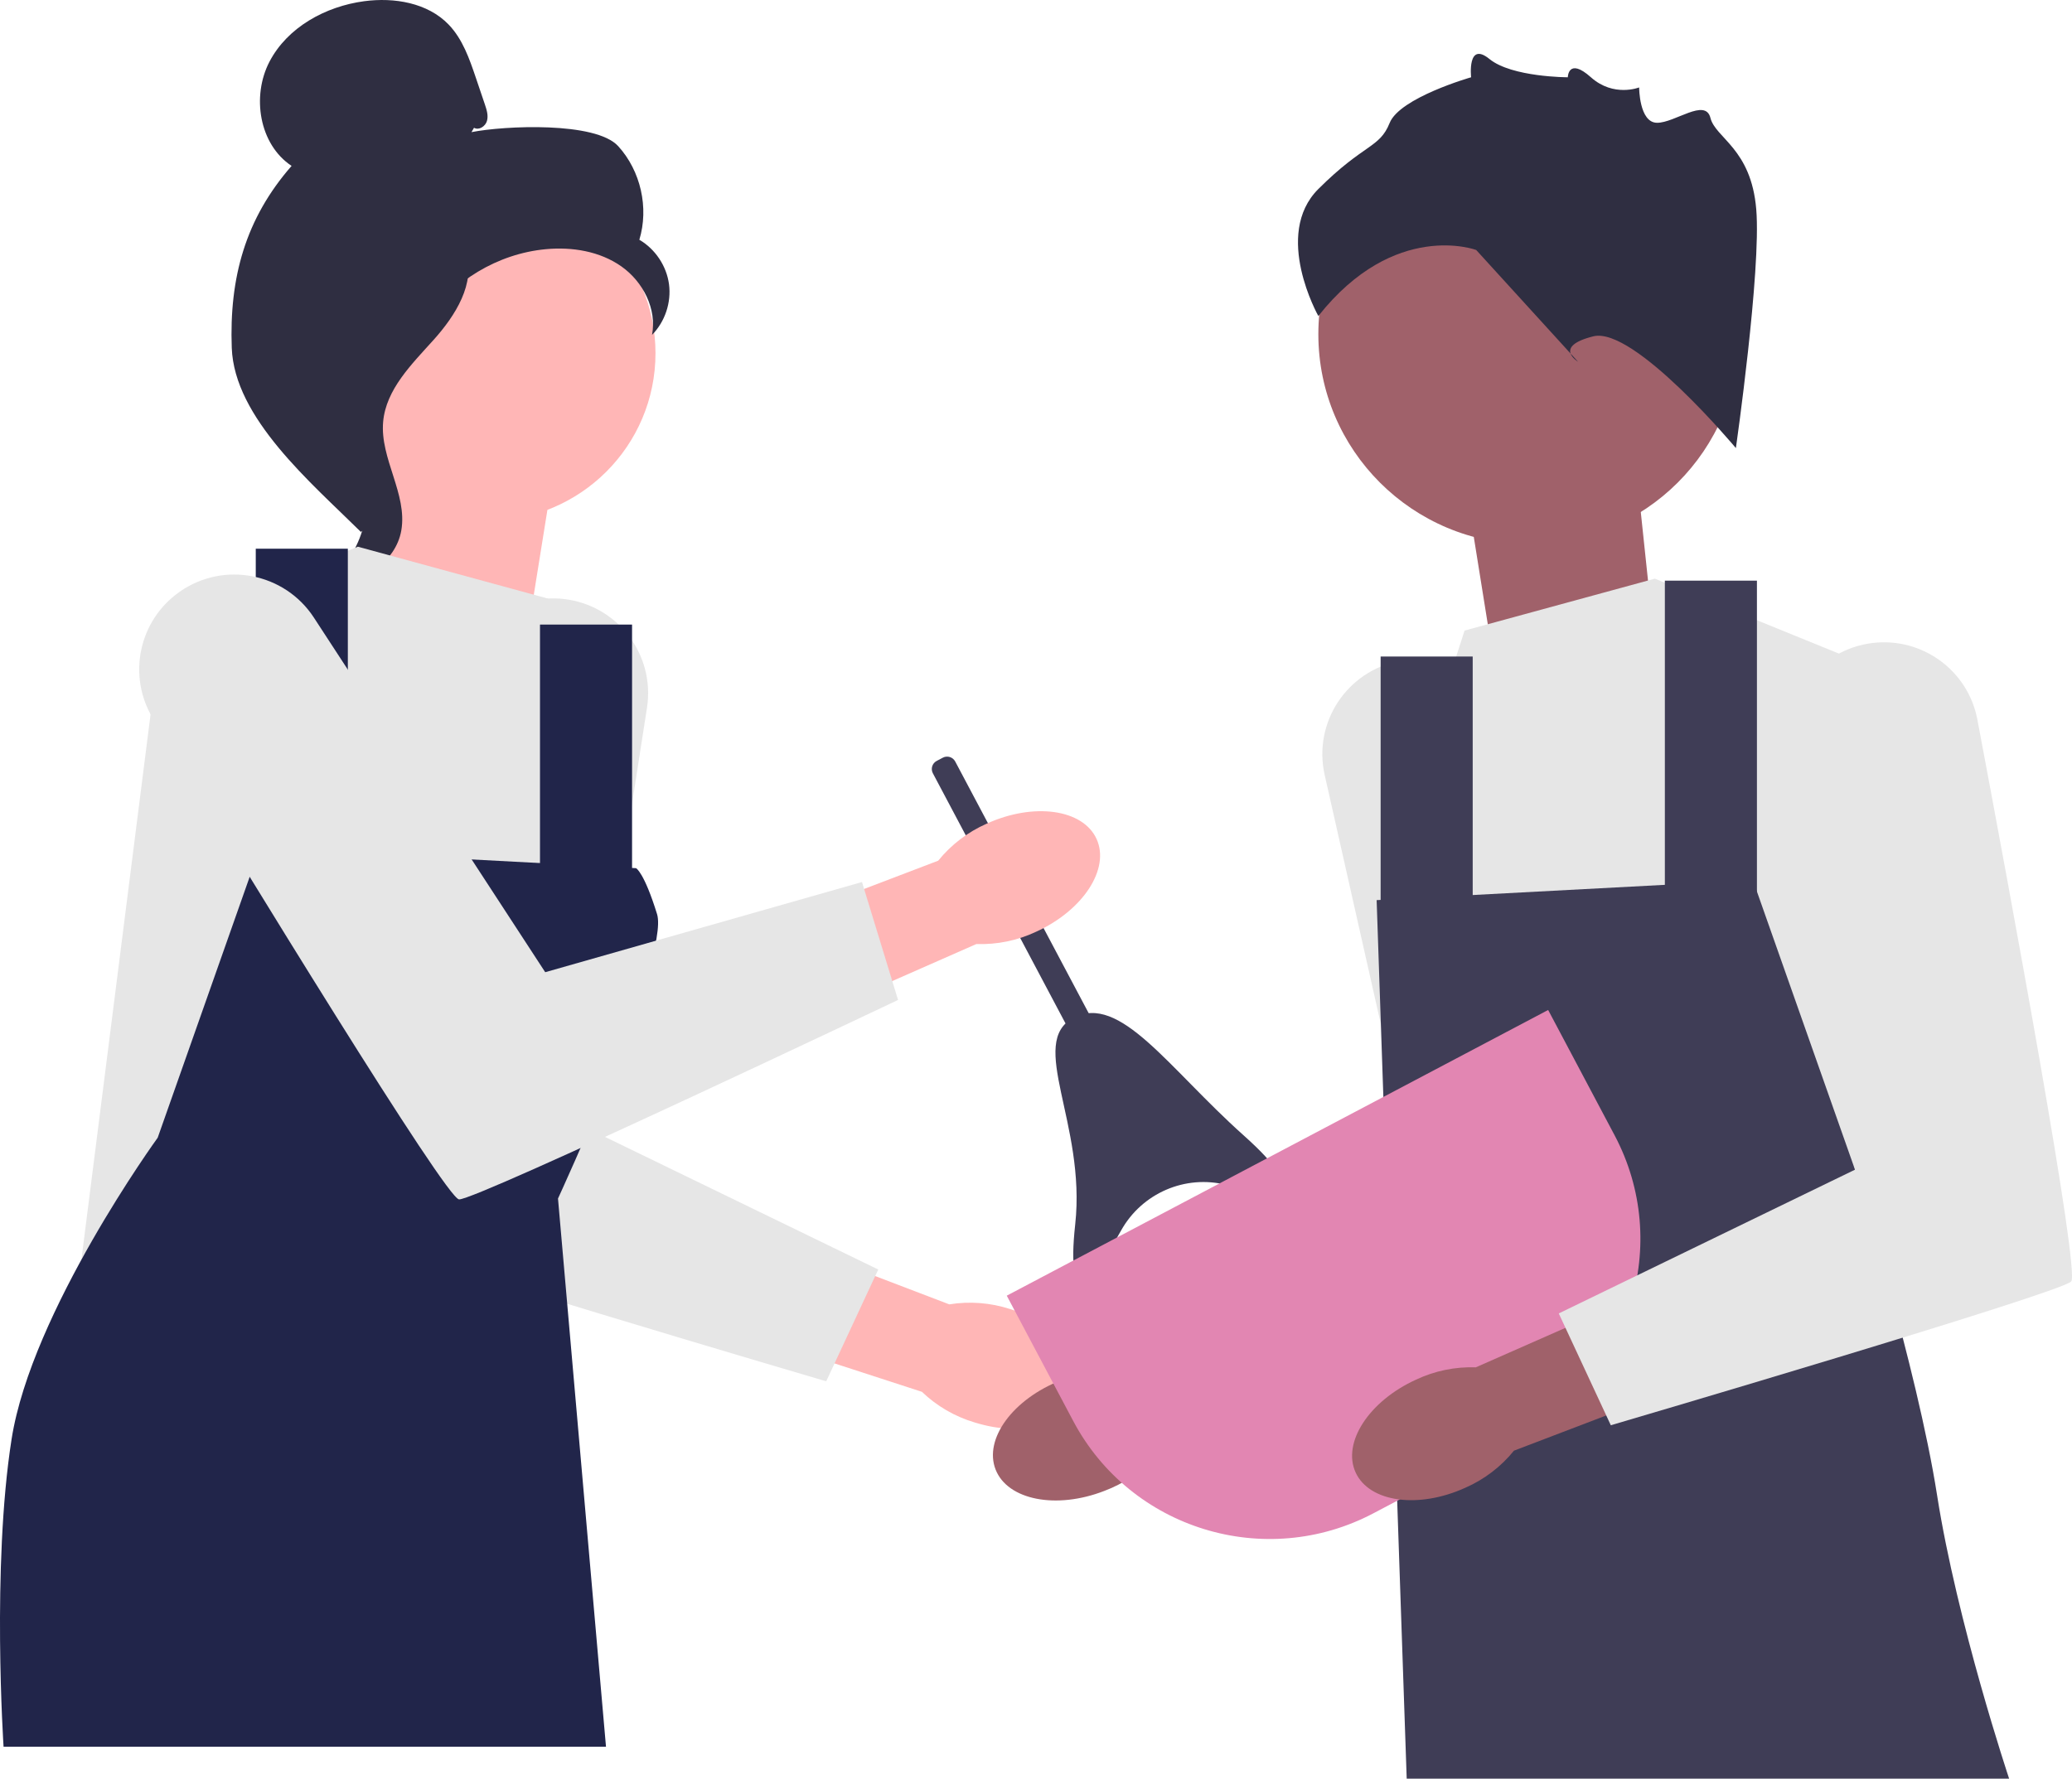 <svg width="191" height="164" viewBox="0 0 191 164" fill="none" xmlns="http://www.w3.org/2000/svg">
<g clip-path="url(#clip0_830_1133)">
<path d="M93.12 120.703C97.667 122.119 100.621 125.607 99.718 128.494C98.814 131.381 94.397 132.573 89.849 131.157C88.024 130.616 86.356 129.647 84.984 128.331L65.795 122.091L68.921 113.168L87.506 120.267C89.386 119.963 91.311 120.113 93.12 120.703Z" fill="#FFB6B6"/>
<path d="M52.013 55.234C47.437 54.693 43.224 57.779 42.372 62.297C39.332 78.412 32.874 113.26 33.725 114.108C34.832 115.213 76.161 127.363 76.161 127.363L80.958 117.054L53.651 103.798L59.64 65.255C60.401 60.362 56.94 55.816 52.013 55.234Z" fill="#E6E6E6"/>
<path d="M101.804 137.466C97.368 139.195 92.877 138.312 91.775 135.495C90.672 132.678 93.375 128.993 97.814 127.264C99.577 126.549 101.486 126.265 103.382 126.438L122.272 119.348L125.417 128.265L106.461 134.307C105.184 135.716 103.587 136.799 101.804 137.466Z" fill="#A0616A"/>
<path d="M129.045 60.938C133.574 60.092 137.985 62.888 139.14 67.339C143.259 83.213 152.048 117.549 151.257 118.453C150.227 119.629 109.809 134.524 109.809 134.524L104.328 124.559L130.681 109.503L122.11 71.448C121.022 66.617 124.168 61.85 129.045 60.938Z" fill="#E6E6E6"/>
<path d="M48.771 57.549L51.022 43.513L35.83 37.337L33.579 58.672L48.771 57.549Z" fill="#FFB6B6"/>
<path d="M137.5 59.758L135.249 45.722L150.441 39.546L152.692 60.881L137.5 59.758Z" fill="#A0616A"/>
<path d="M44.932 48.025C53.488 48.025 60.424 41.104 60.424 32.566C60.424 24.029 53.488 17.108 44.932 17.108C36.376 17.108 29.44 24.029 29.44 32.566C29.44 41.104 36.376 48.025 44.932 48.025Z" fill="#FFB6B6"/>
<path d="M43.696 11.783C44.144 12.044 44.745 11.649 44.888 11.152C45.032 10.654 44.864 10.126 44.699 9.635L43.863 7.164C43.27 5.412 42.641 3.599 41.357 2.266C39.419 0.253 36.339 -0.259 33.567 0.112C30.006 0.588 26.494 2.512 24.838 5.693C23.183 8.874 23.887 13.312 26.879 15.297C22.616 20.173 21.129 25.607 21.364 32.073C21.599 38.539 28.661 44.49 33.266 49.045C34.295 48.423 35.23 45.508 34.664 44.449C34.099 43.39 34.909 42.163 34.209 41.187C33.508 40.212 32.922 41.765 33.63 40.795C34.077 40.183 32.333 38.775 32.997 38.409C36.21 36.637 37.278 32.641 39.296 29.581C41.73 25.891 45.895 23.391 50.303 22.977C52.731 22.748 55.296 23.162 57.287 24.569C59.277 25.975 60.565 28.489 60.104 30.879C61.299 29.668 61.894 27.893 61.67 26.208C61.445 24.523 60.406 22.965 58.936 22.107C59.83 19.156 59.064 15.762 56.988 13.478C54.912 11.194 46.492 11.584 43.461 12.184" fill="#2F2E41"/>
<path d="M43.225 23.066C39.211 23.498 36.313 26.968 33.866 30.172C32.456 32.018 30.978 34.057 31.014 36.379C31.049 38.726 32.622 40.739 33.374 42.964C34.602 46.599 33.405 50.925 30.48 53.416C33.37 53.964 36.494 51.802 36.993 48.909C37.574 45.542 35.016 42.292 35.319 38.889C35.586 35.891 37.953 33.583 39.967 31.341C41.98 29.1 43.87 26.125 42.944 23.26" fill="#2F2E41"/>
<path d="M50.526 55.195L32.987 50.408L14.905 57.773L7.156 118.895L51.437 120.368V110.509C51.437 110.509 59.187 100.853 57.711 86.861L56.234 72.869L50.526 55.195Z" fill="#E6E6E6"/>
<path d="M58.633 80.049L23.946 78.208L14.536 104.903C14.536 104.903 2.912 120.92 1.067 132.702C-0.778 144.485 0.329 161.054 0.329 161.054H55.861L51.437 110.509C51.437 110.509 61.765 88.15 60.568 84.283C59.371 80.417 58.633 80.049 58.633 80.049Z" fill="#21254A"/>
<path d="M32.064 50.593H23.577V81.89H32.064V50.593Z" fill="#21254A"/>
<path d="M58.264 57.588H49.777V83.363H58.264V57.588Z" fill="#21254A"/>
<path d="M135.007 58.141L152.546 53.354L170.628 60.718L178.377 121.84L134.096 123.313V113.454C134.096 113.454 129.566 103.375 133.911 89.991C138.155 76.919 129.299 75.815 129.299 75.815L135.007 58.141Z" fill="#E6E6E6"/>
<path d="M126.9 82.995L161.587 81.154L170.997 107.849C170.997 107.849 176.717 126.075 178.562 137.857C180.407 149.64 185.204 164 185.204 164H129.672L128.007 115.397L126.9 82.995Z" fill="#3F3D56"/>
<path d="M161.956 53.538H153.469V84.836H161.956V53.538Z" fill="#3F3D56"/>
<path d="M135.756 60.534H127.269V86.308H135.756V60.534Z" fill="#3F3D56"/>
<path d="M140.931 50.173C151.647 50.173 160.334 41.505 160.334 30.812C160.334 20.119 151.647 11.45 140.931 11.45C130.215 11.45 121.527 20.119 121.527 30.812C121.527 41.505 130.215 50.173 140.931 50.173Z" fill="#A0616A"/>
<path d="M160.017 41.315C160.017 41.315 150.629 30.074 146.874 31.011C143.119 31.948 145.466 33.353 145.466 33.353L136.078 23.049C136.078 23.049 128.568 20.239 121.527 29.137C121.527 29.137 117.303 21.644 121.527 17.428C125.752 13.213 127.16 13.682 128.099 11.34C129.037 8.998 135.609 7.125 135.609 7.125C135.609 7.125 135.232 3.754 137.298 5.439C139.364 7.125 144.523 7.125 144.523 7.125C144.523 7.125 144.553 5.251 146.652 7.125C148.751 8.998 151.098 8.061 151.098 8.061C151.098 8.061 151.098 11.303 152.741 11.321C154.384 11.34 157.2 8.998 157.67 10.871C158.139 12.745 161.425 13.682 161.894 19.302C162.363 24.922 160.017 41.315 160.017 41.315Z" fill="#2F2E41"/>
<path d="M88.053 70.213L103.076 98.55L101.016 99.638L85.993 71.299C85.775 70.888 85.933 70.377 86.345 70.16L86.911 69.861C87.323 69.644 87.835 69.801 88.053 70.213Z" fill="#3F3D56"/>
<path d="M113.081 109.26C109.259 108.277 105.26 110.018 103.342 113.46C100.941 117.77 98.197 121.307 99.116 112.879C100.127 103.601 94.673 96.108 98.959 93.845C103.246 91.583 107.673 98.459 114.64 104.685C121.097 110.456 117.373 110.365 113.081 109.26Z" fill="#3F3D56"/>
<path d="M90.958 75.945C95.291 73.971 99.823 74.602 101.082 77.353C102.341 80.105 99.848 83.935 95.514 85.909C93.793 86.721 91.903 87.11 90.001 87.044L71.537 95.176L67.897 86.45L86.485 79.359C87.682 77.881 89.216 76.71 90.958 75.945Z" fill="#FFB6B6"/>
<path d="M16.555 54.567C12.786 57.211 11.713 62.315 14.1 66.247C22.615 80.272 41.115 110.523 42.316 110.589C43.879 110.674 82.784 92.199 82.784 92.199L79.46 81.327L50.259 89.641L28.938 56.95C26.232 52.8 20.614 51.719 16.555 54.567Z" fill="#E6E6E6"/>
<path d="M92.805 119.466L142.711 93.124L148.837 104.68C154.122 114.649 150.302 127.023 140.311 132.297L126.607 139.53C116.617 144.803 104.216 140.991 98.931 131.022L92.805 119.466Z" fill="#E286B2"/>
<path d="M135.087 137.172C130.754 139.147 126.222 138.517 124.963 135.766C123.704 133.014 126.195 129.184 130.53 127.21C132.25 126.397 134.14 126.007 136.043 126.073L154.505 117.938L158.146 126.665L139.559 133.758C138.363 135.236 136.829 136.407 135.087 137.172Z" fill="#A0616A"/>
<path d="M172.636 59.284C177.211 58.743 181.424 61.829 182.277 66.347C185.317 82.462 191.774 117.31 190.924 118.158C189.817 119.263 148.487 131.414 148.487 131.414L143.69 121.104L170.997 107.849L165.008 69.305C164.248 64.412 167.708 59.867 172.636 59.284Z" fill="#E6E6E6"/>
</g>
<defs>
<clipPath id="clip0_830_1133">
<rect width="191" height="164" fill="white"/>
</clipPath>
</defs>
</svg>
